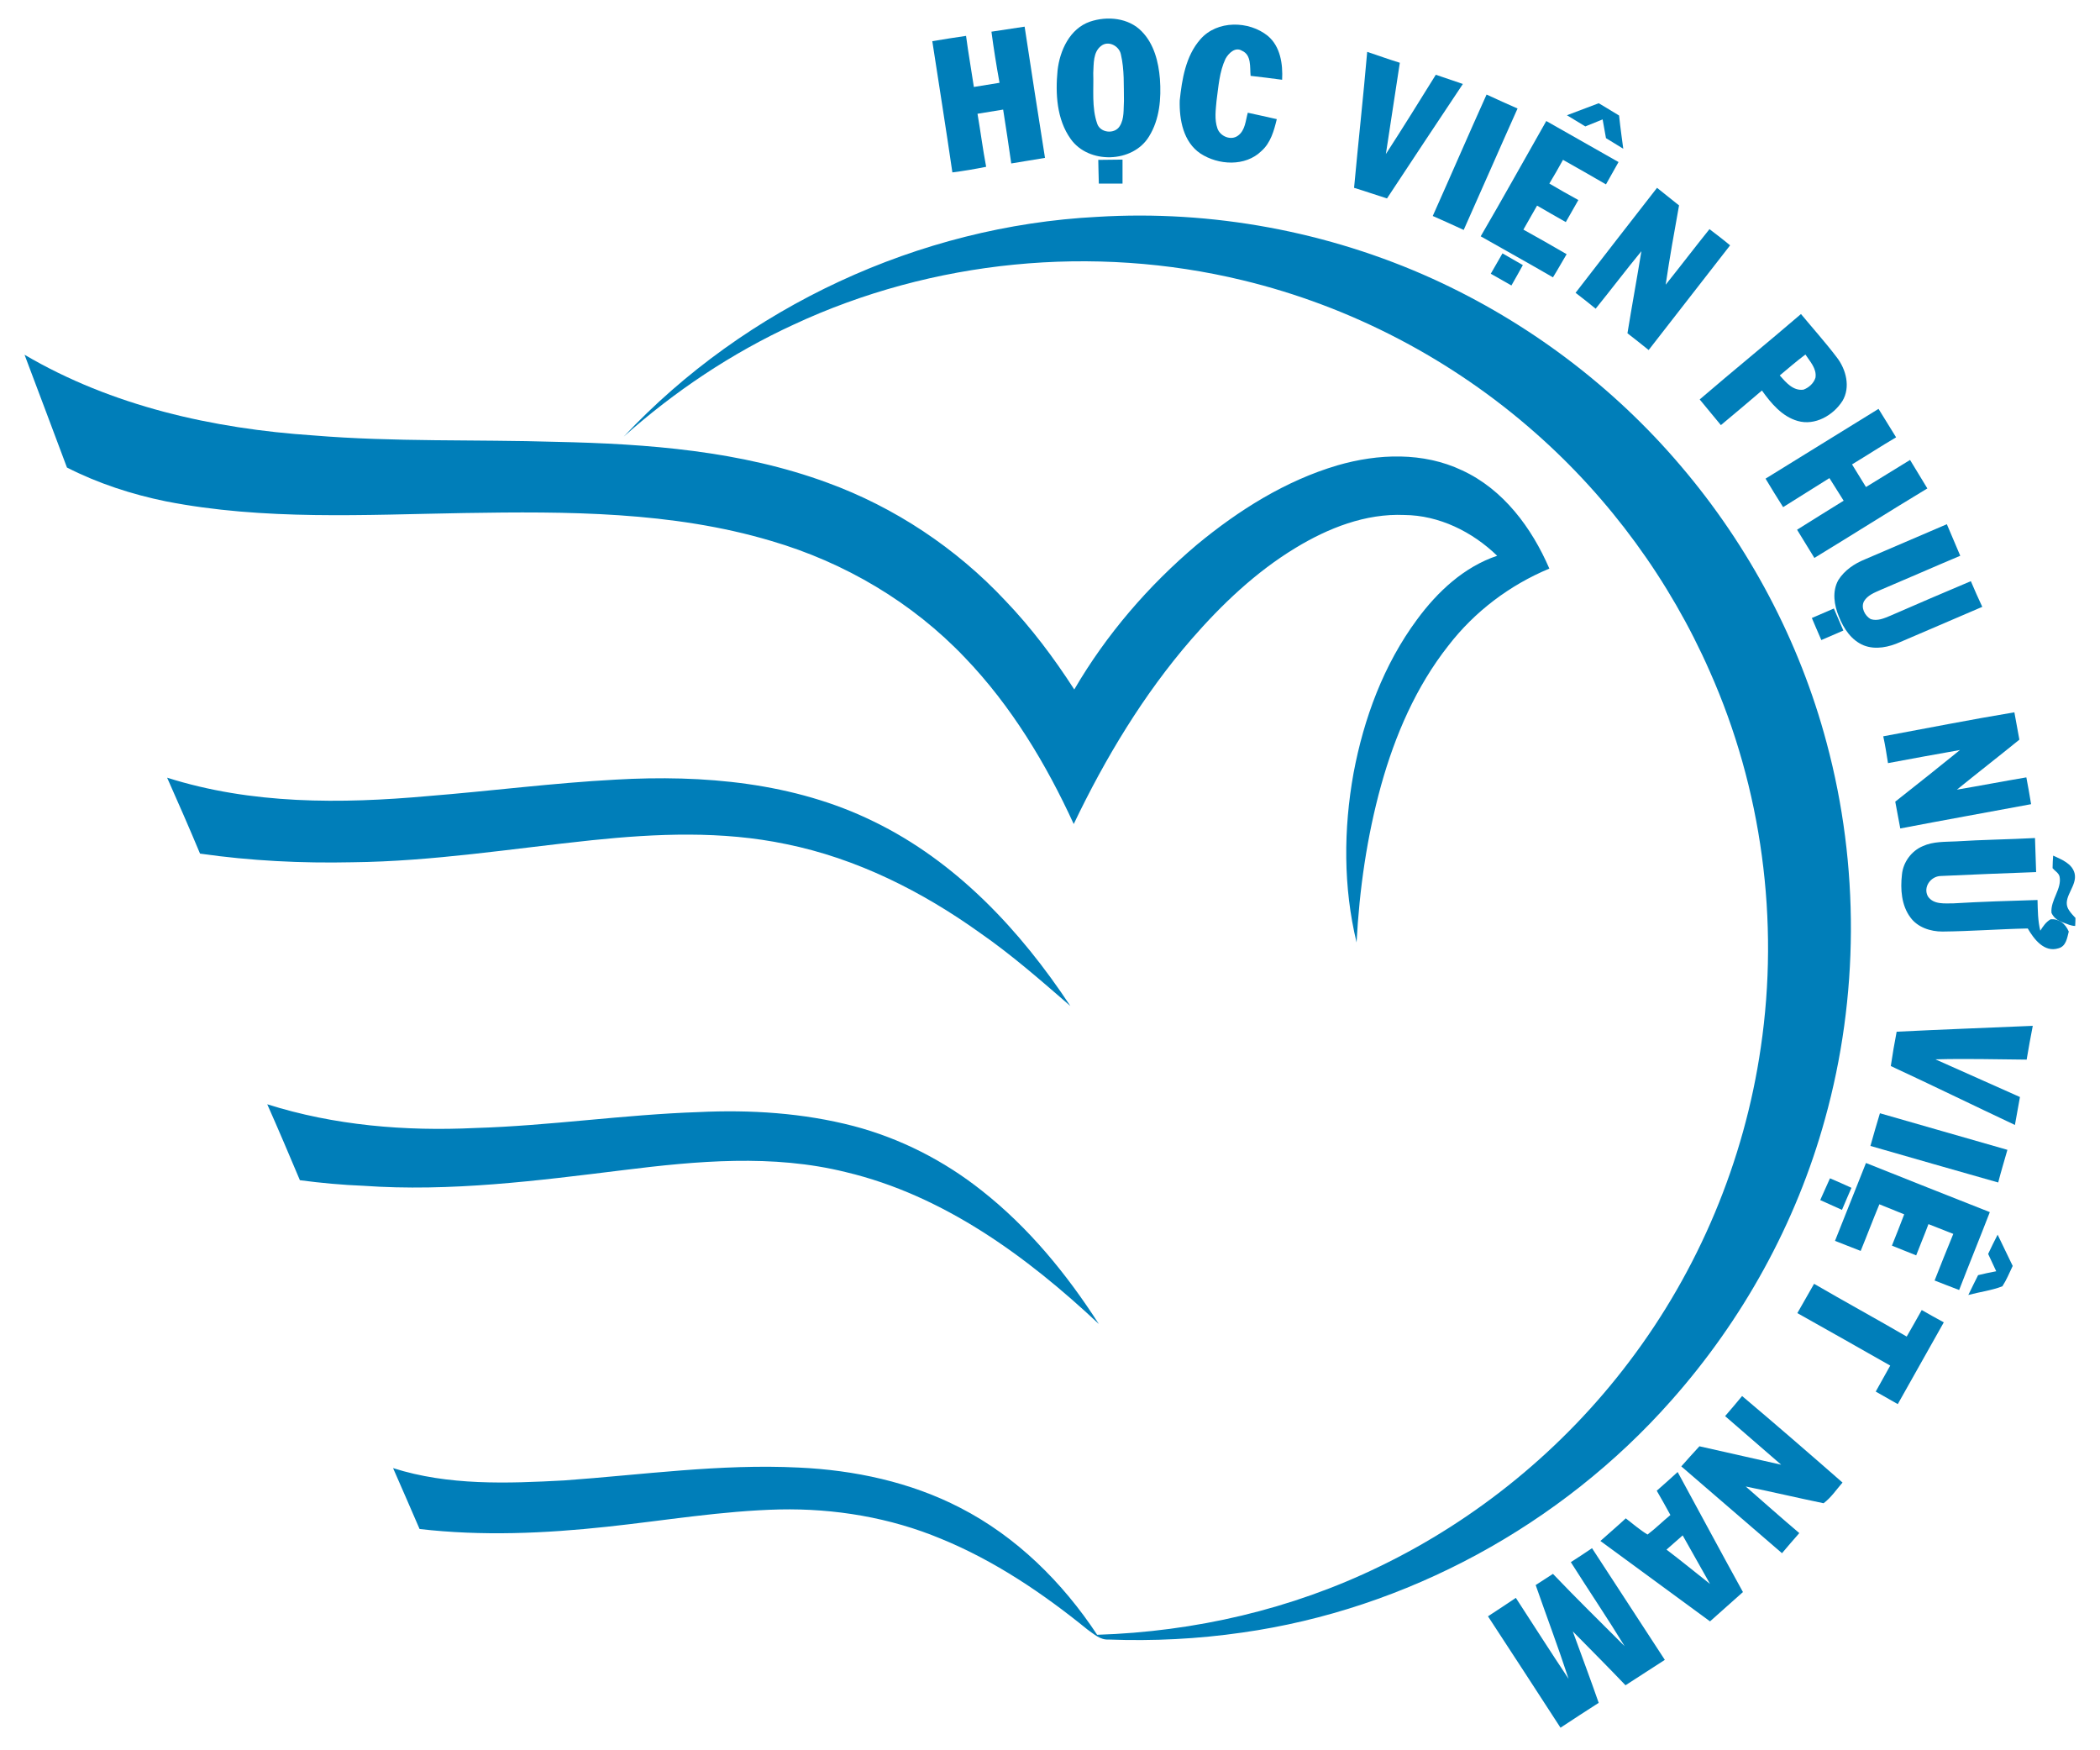 <?xml version="1.0" encoding="UTF-8"?>
<svg xmlns="http://www.w3.org/2000/svg" width="84" height="70" viewBox="0 0 84 70" fill="none">
  <path d="M43.596 0.867C44.288 0.632 45.147 0.711 45.672 1.258C46.163 1.76 46.341 2.475 46.397 3.156C46.453 3.937 46.386 4.775 45.962 5.456C45.315 6.528 43.54 6.572 42.826 5.556C42.268 4.775 42.213 3.747 42.302 2.821C42.391 2.017 42.793 1.146 43.596 0.867ZM44.043 1.838C43.719 2.084 43.752 2.553 43.73 2.921C43.752 3.591 43.663 4.295 43.886 4.942C44.009 5.322 44.589 5.378 44.79 5.043C44.98 4.741 44.935 4.373 44.958 4.038C44.946 3.413 44.98 2.787 44.835 2.173C44.768 1.838 44.333 1.604 44.043 1.838Z" fill="#007EB9"></path>
  <path d="M48.015 1.571C48.685 0.801 49.957 0.823 50.715 1.437C51.218 1.862 51.318 2.565 51.285 3.19C50.861 3.135 50.448 3.079 50.024 3.034C49.99 2.688 50.068 2.197 49.678 2.029C49.41 1.862 49.142 2.13 49.019 2.353C48.774 2.878 48.74 3.458 48.662 4.028C48.629 4.396 48.573 4.776 48.696 5.133C48.807 5.457 49.242 5.636 49.522 5.423C49.812 5.211 49.823 4.821 49.912 4.508C50.303 4.597 50.693 4.675 51.072 4.765C50.961 5.222 50.827 5.714 50.459 6.038C49.812 6.674 48.729 6.607 48.015 6.138C47.334 5.68 47.167 4.787 47.189 4.017C47.279 3.179 47.424 2.241 48.015 1.571Z" fill="#007EB9"></path>
  <path d="M39.658 1.267C40.104 1.2 40.55 1.133 40.985 1.066C41.253 2.819 41.521 4.572 41.8 6.314C41.354 6.392 40.896 6.459 40.45 6.537C40.349 5.823 40.238 5.097 40.126 4.383C39.78 4.438 39.446 4.494 39.1 4.55C39.222 5.253 39.312 5.968 39.446 6.671C38.999 6.761 38.542 6.839 38.095 6.895C37.839 5.142 37.56 3.389 37.292 1.647C37.738 1.569 38.196 1.502 38.642 1.435C38.731 2.116 38.854 2.797 38.955 3.478C39.3 3.422 39.635 3.366 39.981 3.311C39.858 2.63 39.747 1.948 39.658 1.267Z" fill="#007EB9"></path>
  <path d="M54.688 2.074C55.123 2.219 55.558 2.376 55.993 2.51C55.803 3.727 55.625 4.944 55.435 6.161C56.116 5.111 56.774 4.05 57.432 2.99C57.789 3.113 58.158 3.235 58.515 3.358C57.499 4.888 56.484 6.406 55.48 7.936C55.045 7.802 54.609 7.646 54.163 7.512C54.331 5.692 54.531 3.883 54.688 2.074Z" fill="#007EB9"></path>
  <path d="M57.31 8.638C58.035 7.019 58.738 5.389 59.463 3.781C59.876 3.971 60.289 4.161 60.702 4.34C59.976 5.958 59.273 7.577 58.548 9.196C58.135 9.007 57.722 8.817 57.31 8.638Z" fill="#007EB9"></path>
  <path d="M62.677 4.609L63.949 4.129C63.949 4.129 64.496 4.453 64.763 4.62C64.808 5.067 64.931 5.949 64.931 5.949L64.239 5.525L64.105 4.776L63.413 5.056L62.677 4.609Z" fill="#007EB9"></path>
  <path d="M59.228 9.451C60.121 7.921 60.98 6.369 61.851 4.84C62.81 5.387 63.781 5.934 64.741 6.481C64.573 6.783 64.406 7.073 64.239 7.374C63.669 7.039 63.089 6.716 62.52 6.392C62.342 6.716 62.163 7.028 61.974 7.341C62.353 7.564 62.743 7.787 63.134 8C62.967 8.29 62.799 8.591 62.632 8.882C62.241 8.658 61.862 8.446 61.483 8.223C61.304 8.547 61.114 8.859 60.936 9.183C61.516 9.507 62.096 9.831 62.665 10.166C62.476 10.478 62.308 10.791 62.118 11.092C61.159 10.534 60.188 9.998 59.228 9.451Z" fill="#007EB9"></path>
  <path d="M43.953 7.343C43.942 7.019 43.931 6.394 43.931 6.394L44.901 6.383V7.343C44.89 7.343 44.265 7.343 43.953 7.343Z" fill="#007EB9"></path>
  <path d="M63.023 11.71C64.105 10.303 65.198 8.907 66.281 7.512C66.571 7.746 66.872 7.981 67.162 8.215C66.972 9.265 66.783 10.325 66.627 11.386C67.218 10.649 67.787 9.901 68.379 9.164C68.657 9.376 68.936 9.588 69.204 9.812C68.122 11.207 67.028 12.603 65.946 13.999C65.667 13.775 65.388 13.552 65.098 13.329C65.276 12.235 65.477 11.14 65.656 10.046C65.031 10.806 64.44 11.587 63.826 12.346C63.58 12.145 63.301 11.922 63.023 11.71Z" fill="#007EB9"></path>
  <path d="M43.886 8.673C48.472 8.393 53.125 9.253 57.31 11.151C61.115 12.882 64.529 15.45 67.23 18.632C69.963 21.837 71.983 25.644 73.065 29.708C74.382 34.61 74.36 39.868 72.998 44.759C71.849 48.924 69.707 52.798 66.839 56.025C62.443 60.993 56.261 64.365 49.689 65.292C47.914 65.549 46.129 65.638 44.344 65.571C44.009 65.593 43.752 65.348 43.496 65.169C41.71 63.718 39.769 62.411 37.638 61.54C35.607 60.692 33.386 60.323 31.188 60.368C28.867 60.424 26.58 60.815 24.281 61.06C21.793 61.328 19.282 61.44 16.783 61.15C16.426 60.334 16.08 59.519 15.723 58.715C17.932 59.419 20.286 59.33 22.574 59.207C25.698 58.983 28.811 58.537 31.947 58.693C34.178 58.794 36.421 59.274 38.407 60.301C40.65 61.451 42.503 63.282 43.886 65.381C47.781 65.258 51.653 64.365 55.167 62.657C59.084 60.77 62.543 57.934 65.165 54.462C67.944 50.799 69.774 46.434 70.432 41.889C71.18 36.82 70.477 31.539 68.39 26.85C66.794 23.221 64.395 19.938 61.416 17.314C58.08 14.367 54.018 12.245 49.7 11.207C43.741 9.767 37.303 10.392 31.746 12.982C29.269 14.121 26.981 15.651 24.951 17.46C29.827 12.268 36.756 9.041 43.886 8.673Z" fill="#007EB9"></path>
  <path d="M59.631 10.948C59.787 10.68 59.943 10.401 60.099 10.133C60.367 10.289 60.635 10.445 60.914 10.602C60.758 10.881 60.613 11.149 60.457 11.417C60.178 11.261 59.91 11.104 59.631 10.948Z" fill="#007EB9"></path>
  <path d="M67.988 15.975C69.327 14.825 70.7 13.709 72.039 12.559C72.519 13.139 73.021 13.697 73.478 14.3C73.846 14.78 74.025 15.484 73.701 16.031C73.333 16.612 72.597 17.036 71.905 16.835C71.28 16.656 70.845 16.131 70.477 15.618C69.93 16.087 69.383 16.545 68.836 17.002C68.546 16.656 68.267 16.31 67.988 15.975ZM71.191 15.015C71.436 15.294 71.726 15.64 72.139 15.584C72.351 15.506 72.552 15.328 72.619 15.104C72.675 14.736 72.396 14.457 72.217 14.178C71.86 14.445 71.525 14.736 71.191 15.015Z" fill="#007EB9"></path>
  <path d="M0.982 14.188C4.475 16.242 8.525 17.146 12.531 17.414C15.767 17.682 19.014 17.571 22.25 17.671C25.91 17.749 29.626 18.028 33.085 19.301C35.785 20.284 38.251 21.925 40.215 24.024C41.253 25.107 42.157 26.313 42.971 27.575C44.254 25.375 45.939 23.421 47.881 21.78C49.544 20.407 51.418 19.223 53.505 18.609C55.123 18.14 56.93 18.073 58.481 18.81C60.133 19.569 61.271 21.11 61.974 22.74C60.389 23.399 58.983 24.46 57.934 25.822C56.64 27.463 55.803 29.406 55.245 31.404C54.676 33.459 54.375 35.569 54.263 37.691C53.728 35.48 53.739 33.157 54.141 30.924C54.554 28.725 55.346 26.581 56.685 24.772C57.499 23.667 58.559 22.673 59.887 22.227C58.894 21.266 57.566 20.608 56.172 20.596C54.62 20.529 53.125 21.121 51.82 21.914C50.235 22.874 48.874 24.169 47.658 25.565C45.739 27.776 44.21 30.321 42.949 32.956C41.844 30.545 40.449 28.233 38.608 26.313C36.499 24.091 33.788 22.494 30.853 21.635C26.881 20.451 22.685 20.451 18.568 20.518C14.584 20.585 10.556 20.82 6.629 20.049C5.267 19.77 3.928 19.335 2.678 18.698C2.109 17.191 1.552 15.684 0.982 14.188Z" fill="#007EB9"></path>
  <path d="M70.622 19.143C72.128 18.216 73.635 17.278 75.141 16.352C75.376 16.731 75.61 17.111 75.844 17.49C75.253 17.837 74.672 18.216 74.081 18.573C74.271 18.875 74.449 19.176 74.639 19.478C75.231 19.121 75.811 18.752 76.402 18.395C76.625 18.774 76.871 19.154 77.094 19.534C75.576 20.449 74.081 21.398 72.575 22.314C72.341 21.934 72.106 21.555 71.883 21.186C72.497 20.795 73.121 20.416 73.746 20.025C73.557 19.724 73.367 19.422 73.177 19.121C72.564 19.511 71.939 19.891 71.325 20.282C71.091 19.913 70.856 19.534 70.622 19.143Z" fill="#007EB9"></path>
  <path d="M74.594 22.372C75.687 21.903 76.781 21.434 77.874 20.965C78.053 21.389 78.231 21.813 78.41 22.227C77.35 22.673 76.29 23.142 75.23 23.589C74.984 23.7 74.705 23.801 74.56 24.047C74.426 24.303 74.594 24.627 74.828 24.761C75.096 24.85 75.364 24.728 75.609 24.627C76.68 24.158 77.752 23.7 78.834 23.243C78.979 23.589 79.135 23.935 79.291 24.27C78.198 24.739 77.104 25.208 76.011 25.677C75.565 25.878 75.029 26 74.549 25.811C74.058 25.61 73.746 25.141 73.556 24.661C73.366 24.203 73.277 23.656 73.534 23.198C73.779 22.807 74.181 22.539 74.594 22.372Z" fill="#007EB9"></path>
  <path d="M72.474 24.716L73.355 24.336L73.734 25.218C73.734 25.218 73.143 25.475 72.853 25.598C72.719 25.296 72.474 24.716 72.474 24.716Z" fill="#007EB9"></path>
  <path d="M75.33 29.448C77.071 29.125 78.823 28.779 80.575 28.488C80.641 28.857 80.708 29.214 80.775 29.582C79.95 30.252 79.102 30.911 78.276 31.581C79.202 31.425 80.128 31.246 81.054 31.09C81.121 31.447 81.188 31.804 81.244 32.162C79.503 32.486 77.763 32.798 76.011 33.133C75.944 32.776 75.877 32.419 75.81 32.061C76.68 31.38 77.539 30.688 78.399 29.996C77.439 30.163 76.479 30.342 75.52 30.52C75.464 30.163 75.408 29.806 75.33 29.448Z" fill="#007EB9"></path>
  <path d="M6.685 31.102C10.054 32.173 13.636 32.151 17.118 31.838C19.628 31.637 22.116 31.314 24.627 31.18C28.12 30.979 31.768 31.291 34.949 32.855C38.24 34.451 40.818 37.209 42.815 40.235C41.644 39.219 40.472 38.191 39.2 37.309C36.879 35.646 34.257 34.328 31.445 33.759C28.89 33.223 26.256 33.335 23.679 33.603C20.487 33.938 17.307 34.451 14.094 34.485C12.063 34.529 10.021 34.429 8.001 34.139C7.577 33.123 7.131 32.106 6.685 31.102Z" fill="#007EB9"></path>
  <path d="M75.866 41.262C77.674 41.172 79.493 41.105 81.311 41.027C81.222 41.474 81.144 41.921 81.066 42.378C79.85 42.367 78.633 42.334 77.417 42.367C78.544 42.87 79.671 43.372 80.798 43.874C80.731 44.243 80.664 44.623 80.597 44.991C78.935 44.209 77.294 43.406 75.632 42.635C75.699 42.177 75.777 41.72 75.866 41.262Z" fill="#007EB9"></path>
  <path d="M10.69 44.164C13.368 45.013 16.214 45.247 19.003 45.113C21.983 45.024 24.951 44.577 27.93 44.477C30.017 44.376 32.126 44.51 34.145 45.035C36.009 45.526 37.761 46.419 39.267 47.614C41.142 49.088 42.67 50.953 43.953 52.951C41.075 50.249 37.738 47.804 33.833 46.877C30.909 46.151 27.874 46.431 24.917 46.799C21.48 47.223 18.01 47.67 14.54 47.424C13.692 47.391 12.844 47.313 11.996 47.201C11.572 46.196 11.137 45.169 10.69 44.164Z" fill="#007EB9"></path>
  <path d="M74.817 45.83C74.94 45.394 75.063 44.959 75.197 44.523C76.893 45.015 78.6 45.495 80.296 45.986C80.173 46.422 80.04 46.857 79.928 47.292C78.232 46.812 76.525 46.321 74.817 45.83Z" fill="#007EB9"></path>
  <path d="M73.4 49.627C73.813 48.589 74.226 47.55 74.639 46.512C76.29 47.17 77.942 47.829 79.593 48.477C79.192 49.515 78.767 50.554 78.366 51.592C78.031 51.469 77.707 51.335 77.384 51.212C77.629 50.587 77.875 49.973 78.132 49.348C77.797 49.214 77.473 49.091 77.138 48.957C76.982 49.381 76.804 49.794 76.647 50.207C76.324 50.074 76 49.951 75.677 49.817C75.844 49.404 76.011 48.979 76.168 48.566C75.833 48.432 75.509 48.298 75.175 48.164C74.918 48.778 74.684 49.404 74.427 50.029C74.081 49.895 73.735 49.761 73.4 49.627Z" fill="#007EB9"></path>
  <path d="M73.199 47.125C73.489 47.248 73.768 47.371 74.058 47.505C73.936 47.795 73.802 48.085 73.679 48.387C73.389 48.253 73.099 48.13 72.809 47.996C72.942 47.706 73.065 47.415 73.199 47.125Z" fill="#007EB9"></path>
  <path d="M79.526 50.149C79.648 49.892 79.771 49.636 79.905 49.379C80.106 49.792 80.307 50.216 80.508 50.629C80.374 50.909 80.262 51.188 80.095 51.444C79.659 51.612 79.191 51.668 78.733 51.791C78.867 51.523 78.99 51.255 79.124 50.998C79.358 50.942 79.604 50.886 79.849 50.842C79.738 50.596 79.626 50.373 79.526 50.149Z" fill="#007EB9"></path>
  <path d="M71.894 52.516C72.117 52.125 72.34 51.734 72.563 51.344C73.79 52.058 75.04 52.739 76.268 53.454C76.469 53.108 76.669 52.751 76.87 52.393C77.16 52.561 77.462 52.728 77.752 52.885C77.138 53.979 76.524 55.062 75.911 56.156C75.62 55.989 75.319 55.821 75.029 55.654C75.219 55.307 75.42 54.961 75.609 54.615C74.371 53.912 73.132 53.208 71.894 52.516Z" fill="#007EB9"></path>
  <path d="M69.004 56.636C69.238 56.368 69.461 56.1 69.684 55.832C71.035 56.971 72.374 58.132 73.701 59.293C73.456 59.572 73.244 59.896 72.943 60.12C71.905 59.907 70.878 59.662 69.829 59.45C70.544 60.075 71.247 60.7 71.972 61.314C71.738 61.582 71.503 61.85 71.28 62.118C69.941 60.968 68.602 59.807 67.252 58.646C67.486 58.378 67.732 58.11 67.977 57.842C69.071 58.087 70.153 58.333 71.247 58.579C70.499 57.931 69.751 57.283 69.004 56.636Z" fill="#007EB9"></path>
  <path d="M66.27 59.619C66.549 59.373 66.828 59.128 67.106 58.871C67.977 60.468 68.836 62.075 69.718 63.672C69.271 64.063 68.847 64.454 68.401 64.844C66.939 63.773 65.477 62.701 64.016 61.629C64.35 61.328 64.696 61.037 65.031 60.724C65.321 60.948 65.589 61.182 65.901 61.372C66.225 61.127 66.504 60.847 66.816 60.591C66.638 60.267 66.459 59.943 66.27 59.619ZM66.66 61.975C67.251 62.422 67.821 62.891 68.401 63.348C68.044 62.701 67.664 62.053 67.307 61.406C67.095 61.595 66.872 61.785 66.66 61.975Z" fill="#007EB9"></path>
  <path d="M62.833 62.476C63.111 62.298 63.402 62.108 63.681 61.918C64.651 63.403 65.622 64.899 66.593 66.384C66.069 66.719 65.544 67.065 65.02 67.4C64.328 66.674 63.614 65.96 62.911 65.245C63.257 66.194 63.614 67.143 63.948 68.103C63.435 68.427 62.933 68.762 62.42 69.097C61.46 67.612 60.489 66.127 59.519 64.642C59.898 64.397 60.266 64.151 60.634 63.905C61.337 64.988 62.029 66.072 62.743 67.143C62.331 65.882 61.862 64.642 61.427 63.392C61.661 63.247 61.884 63.09 62.118 62.945C63.056 63.928 64.026 64.877 64.986 65.837C64.294 64.709 63.547 63.604 62.833 62.476Z" fill="#007EB9"></path>
  <path d="M81.612 37.222C81.512 36.821 81.512 36.407 81.501 35.994C80.385 36.028 79.258 36.061 78.142 36.128C77.785 36.128 77.339 36.184 77.116 35.849C76.915 35.481 77.227 35.045 77.629 35.034C78.901 34.978 80.173 34.922 81.445 34.878C81.434 34.431 81.412 33.973 81.4 33.516C80.352 33.572 79.291 33.583 78.243 33.65C77.796 33.672 77.328 33.65 76.915 33.839C76.457 34.029 76.123 34.487 76.078 34.978C76.011 35.559 76.056 36.206 76.413 36.687C76.703 37.089 77.216 37.256 77.696 37.256C78.834 37.245 79.972 37.156 81.11 37.133C81.356 37.557 81.769 38.105 82.338 37.926C82.639 37.848 82.684 37.524 82.751 37.256C82.606 36.932 82.371 36.742 82.025 36.765C81.836 36.876 81.724 37.044 81.612 37.222Z" fill="#007EB9"></path>
  <path d="M82.695 36.273C82.55 35.838 83.096 35.413 82.985 34.933C82.884 34.531 82.46 34.375 82.126 34.219C82.115 34.386 82.103 34.554 82.103 34.721C82.193 34.833 82.349 34.911 82.382 35.056C82.483 35.547 82.014 35.994 82.059 36.508C82.215 36.843 82.505 36.876 82.773 36.988C82.829 36.999 82.895 37.032 83.007 37.032C83.018 36.91 83.018 36.709 83.018 36.709C83.018 36.709 82.751 36.452 82.695 36.273Z" fill="#007EB9"></path>
</svg>
